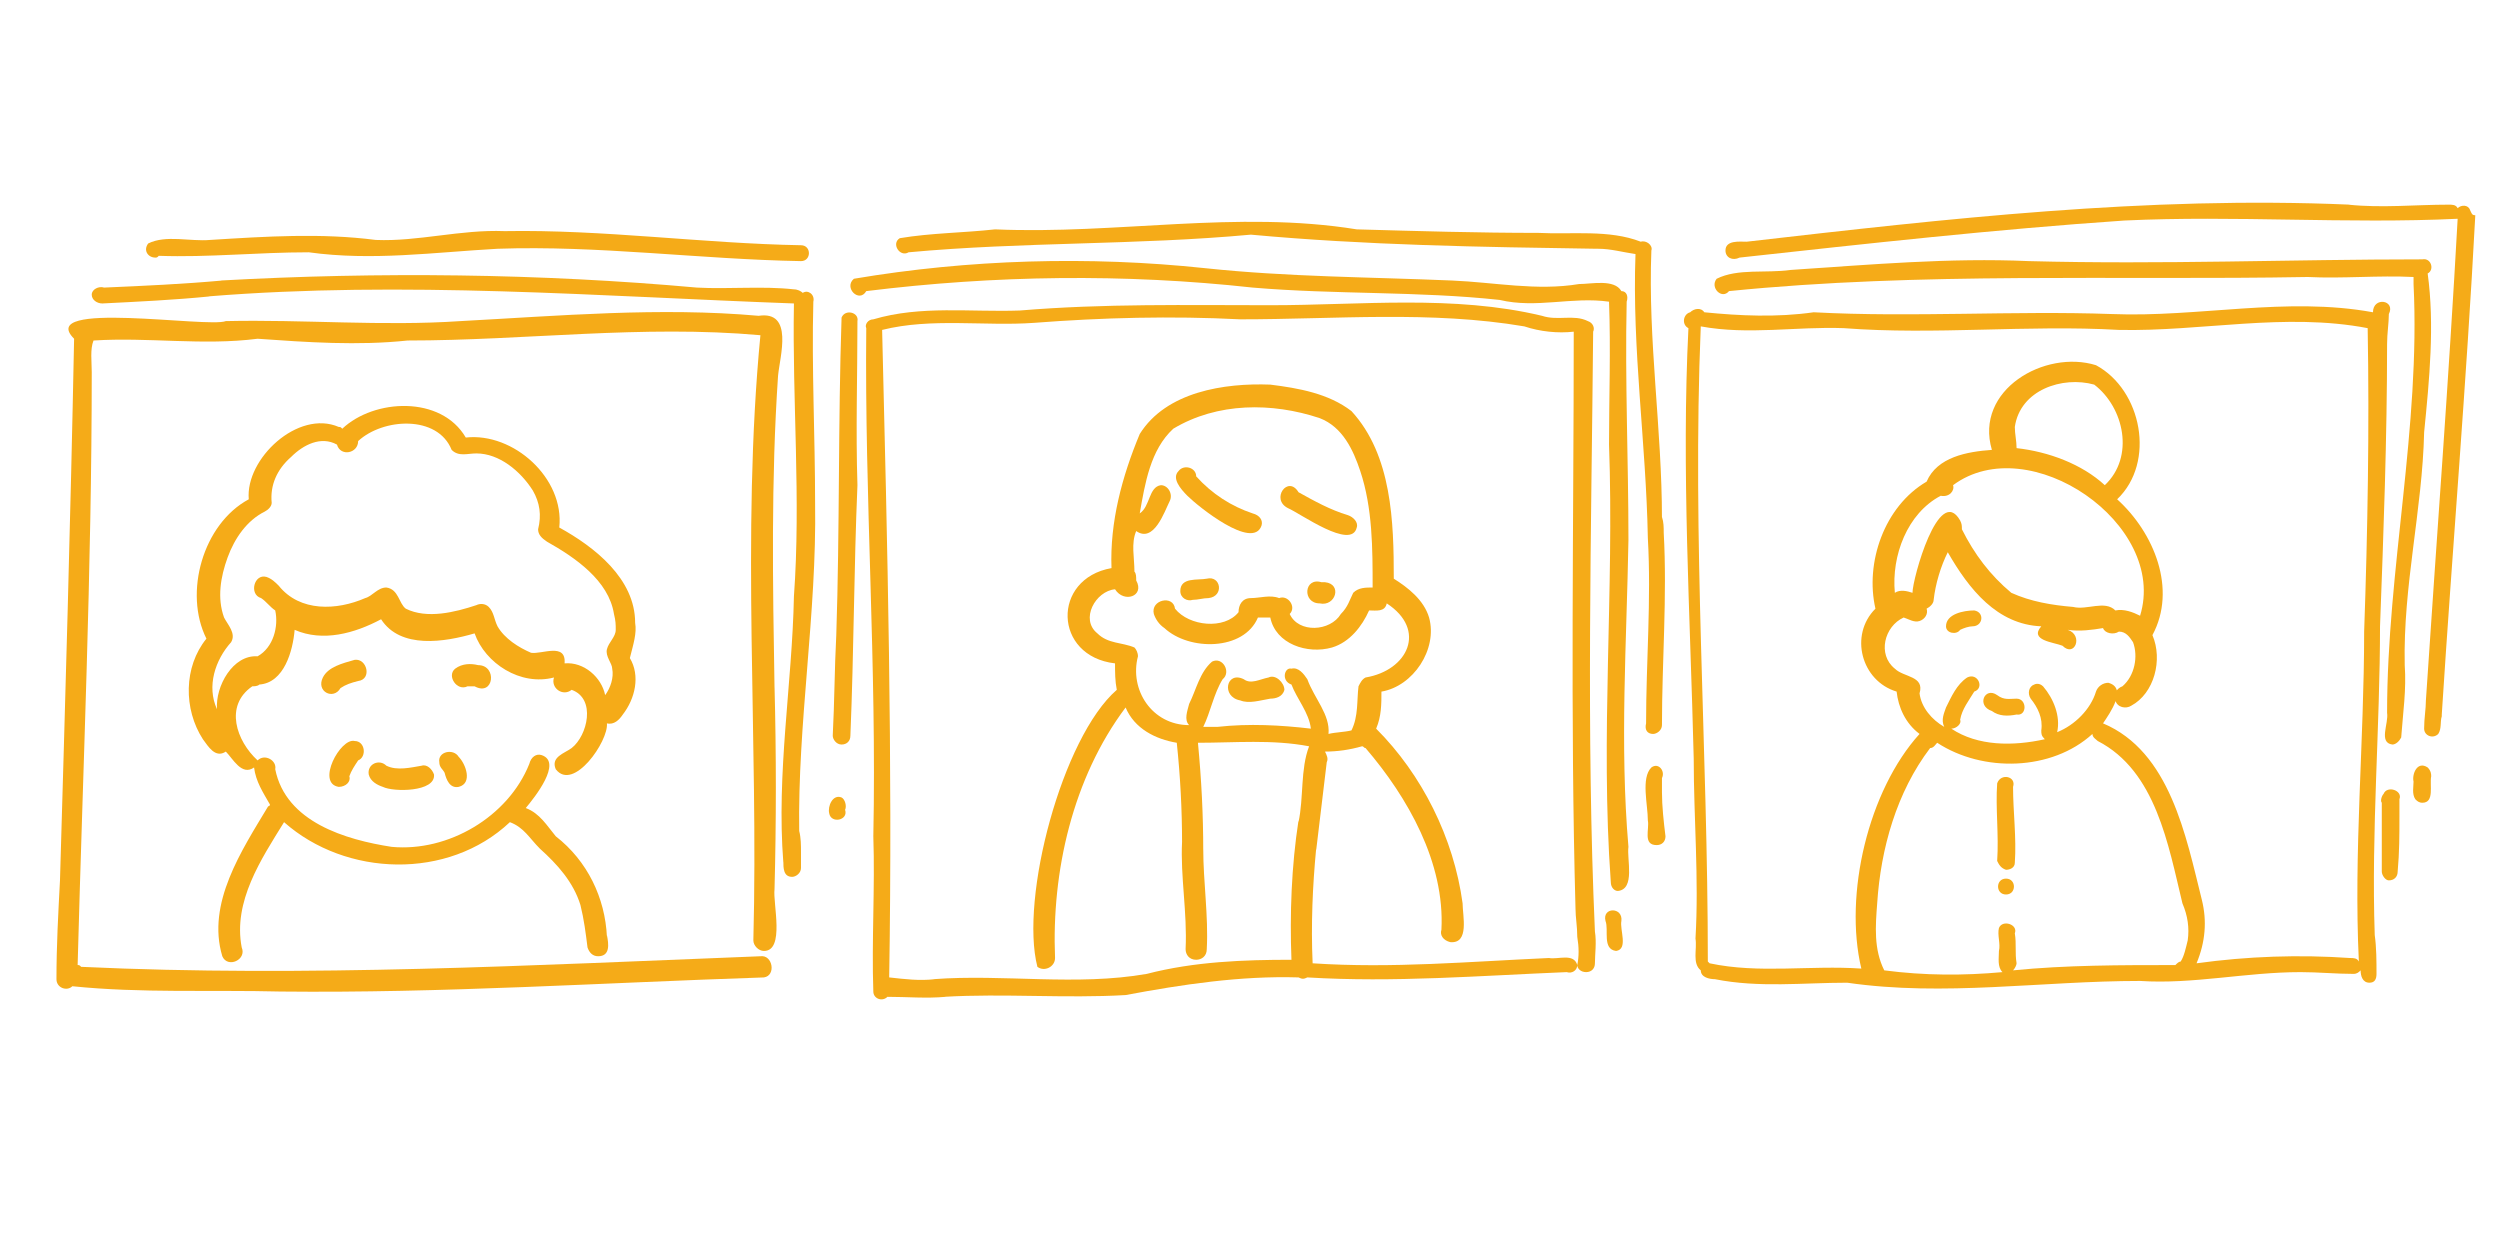 <?xml version="1.0" encoding="utf-8"?>
<!-- Generator: Adobe Illustrator 24.1.3, SVG Export Plug-In . SVG Version: 6.00 Build 0)  -->
<svg version="1.1" id="レイヤー_1" xmlns="http://www.w3.org/2000/svg" xmlns:xlink="http://www.w3.org/1999/xlink" x="0px"
   y="0px" viewBox="0 0 141.7 70.9" style="enable-background:new 0 0 141.7 70.9;" xml:space="preserve">
<style type="text/css">
  .st0{fill:#F5AB18;}
</style>
<g>
  <path class="st0" d="M43.9,50.4c0.1-3.8,0.1-7.7,0-11.5c0,0,0,0.1,0,0.1c-0.1-5.9-0.2-11.8,0.2-17.7c0.1-1.1,0.9-3.7-1.1-3.4
    c-5.6-0.5-11.3,0-16.9,0.3c-4.4,0.3-8.9-0.1-13.3,0C11.8,18.6,2,17,4.2,19.2C4,29.4,3.7,39.7,3.4,49.9c-0.1,1.9-0.2,3.7-0.2,5.6
    c0,0.5,0.6,0.7,0.9,0.4c3.9,0.4,7.9,0.2,11.8,0.3c0,0,0,0,0,0c9.1,0.1,18.3-0.5,27.4-0.8c0.7-0.1,0.5-1.3-0.2-1.2
    c-12.8,0.5-25.7,1.2-38.5,0.6c-0.1-0.1-0.1-0.1-0.2-0.1c0.3-11.2,0.8-22.4,0.8-33.6c0,0,0,0,0,0c0-0.6-0.1-1.3,0.1-1.8
    c3.1-0.2,6.2,0.3,9.3-0.1c2.8,0.2,5.7,0.4,8.5,0.1c6.7,0,13.3-0.9,20-0.3c-1.1,11.4-0.1,22.9-0.4,34.3c0,0.3,0.3,0.6,0.6,0.6
    C44.5,53.9,43.8,51.2,43.9,50.4z"/>
  <path class="st0" d="M33.1,30.8C33.1,30.8,33.2,30.8,33.1,30.8C33.2,30.8,33.1,30.8,33.1,30.8z"/>
  <path class="st0" d="M36,35.3c0-2.5-2.3-4.3-4.3-5.4c0.3-2.8-2.6-5.4-5.3-5.1c-1.4-2.4-5.2-2.2-7-0.5c-0.1-0.1-0.1-0.1-0.2-0.1
    c-2.3-1-5.3,1.8-5.1,4.1c-2.6,1.4-3.7,5.3-2.4,7.9c-1.3,1.6-1.3,4-0.2,5.7c0.3,0.4,0.7,1.1,1.3,0.7c0.4,0.4,0.9,1.4,1.6,0.9
    c0.1,0.8,0.5,1.4,0.9,2.1c0,0,0,0.1-0.1,0.1c-1.5,2.5-3.5,5.5-2.6,8.5c0.3,0.7,1.4,0.2,1.1-0.5c-0.5-2.6,1.1-5,2.4-7.1
    c3.5,3.1,9.3,3.3,12.8,0c0.8,0.3,1.1,0.9,1.7,1.5c1,0.9,1.9,1.9,2.3,3.2c0.2,0.8,0.3,1.6,0.4,2.4c0.1,0.3,0.3,0.5,0.6,0.5
    c0.7,0,0.6-0.7,0.5-1.2c0,0,0,0.1,0,0.1c-0.1-2.2-1.1-4.3-2.9-5.7c-0.5-0.6-0.9-1.3-1.7-1.6c0.5-0.6,2.1-2.6,0.9-3
    c-0.3-0.1-0.6,0.1-0.7,0.5c0,0,0,0,0,0c-1.2,3-4.6,5-7.8,4.7c-2.6-0.4-6-1.4-6.6-4.4c0.1-0.5-0.6-0.9-1-0.5
    c-1.2-1.1-1.9-3.1-0.3-4.2c0.1,0,0.3,0,0.4-0.1c1.4-0.1,1.9-1.9,2-3.1c1.6,0.7,3.4,0.2,4.9-0.6c1.1,1.7,3.6,1.3,5.3,0.8
    c0.6,1.7,2.6,3,4.5,2.5c-0.2,0.6,0.5,1.1,1,0.7c1.4,0.5,0.9,2.6,0,3.3c-0.4,0.3-1.2,0.5-0.9,1.2c1,1.3,3-1.6,2.9-2.6
    c0.4,0.1,0.7-0.2,0.9-0.5c0.7-0.9,1-2.2,0.4-3.2C35.9,36.5,36.1,35.9,36,35.3z M18.7,24.3C18.7,24.3,18.7,24.3,18.7,24.3
    C18.7,24.3,18.7,24.3,18.7,24.3C18.7,24.3,18.7,24.3,18.7,24.3C18.7,24.3,18.7,24.3,18.7,24.3C18.6,24.4,18.7,24.4,18.7,24.3z
     M34.9,35.7c0,0.4-0.4,0.7-0.5,1.1c-0.1,0.4,0.3,0.8,0.3,1.1c0.1,0.5-0.1,1.1-0.4,1.5c-0.2-1-1.2-1.9-2.3-1.8
    c0.1-1.2-1.3-0.5-1.9-0.6c-0.7-0.3-1.5-0.8-1.9-1.5c-0.2-0.4-0.2-0.8-0.5-1.1c-0.2-0.2-0.5-0.2-0.7-0.1c-1.2,0.4-2.8,0.8-4,0.2
    c-0.4-0.3-0.4-1.1-1.1-1.2c-0.5,0-0.8,0.5-1.2,0.6c-1.6,0.7-3.7,0.8-4.9-0.7c-0.2-0.2-0.4-0.4-0.7-0.5c-0.7-0.2-1,1-0.3,1.2
    c0.3,0.2,0.5,0.5,0.8,0.7c0.2,0.9-0.1,2.1-1,2.6c-1.4-0.1-2.4,1.7-2.3,3c-0.6-1.3-0.1-2.8,0.8-3.8c0.3-0.5-0.2-1-0.4-1.4
    c-0.4-1.1-0.2-2.3,0.2-3.4c0.4-1.1,1.1-2.1,2.1-2.6c0.2-0.1,0.4-0.3,0.4-0.5c-0.1-1,0.3-1.9,1.1-2.6c0.7-0.7,1.7-1.2,2.6-0.7
    c0.2,0.7,1.2,0.5,1.2-0.2c1.4-1.3,4.5-1.5,5.3,0.5c0.4,0.4,0.9,0.2,1.4,0.2c1.3,0,2.5,1,3.2,2.1c0.4,0.7,0.5,1.4,0.3,2.2
    c0,0.3,0.2,0.5,0.5,0.7c1.6,0.9,3.5,2.2,3.8,4.1c0,0,0,0,0,0C34.9,35.2,34.9,35.4,34.9,35.7z"/>
  <path class="st0" d="M19.3,39c0.3-0.2,0.6-0.3,1-0.4c0.8-0.1,0.5-1.3-0.2-1.2c-0.7,0.2-1.5,0.4-1.8,1C17.9,39.2,18.9,39.7,19.3,39z
     M19.1,38.3C19.1,38.3,19.1,38.3,19.1,38.3C19.1,38.3,19.1,38.3,19.1,38.3C19.1,38.3,19.1,38.3,19.1,38.3c0.1,0.1,0.1,0.1,0.1,0.1
    c0,0,0,0,0,0C19.2,38.3,19.1,38.3,19.1,38.3z"/>
  <polygon class="st0" points="25.8,38.9 25.8,38.9 25.8,38.9   "/>
  <path class="st0" d="M25.9,38.9C25.9,38.9,25.8,38.9,25.9,38.9C25.8,38.9,25.9,38.9,25.9,38.9z"/>
  <path class="st0" d="M26.9,38.9c1.1,0.6,1.3-1.2,0.2-1.2c-0.4-0.1-0.9-0.1-1.3,0.2c-0.5,0.4,0.1,1.3,0.7,1
    C26.6,38.9,26.7,38.9,26.9,38.9z"/>
  <path class="st0" d="M23.9,43.4c-0.6,0.1-1.4,0.3-2,0c-0.4-0.4-1.1-0.1-1,0.5c0.1,0.4,0.5,0.6,0.8,0.7c0.6,0.3,3,0.3,2.9-0.7
    C24.5,43.6,24.2,43.3,23.9,43.4z"/>
  <path class="st0" d="M19.2,44.6c0.4,0,0.7-0.3,0.6-0.6c0.1-0.3,0.3-0.6,0.5-0.9c0.5-0.2,0.4-1.1-0.2-1.1
    C19.3,41.8,17.9,44.4,19.2,44.6z"/>
  <path class="st0" d="M26,42.9c-0.3-0.5-1.2-0.3-1.1,0.3c0,0.3,0.2,0.4,0.3,0.6c0.1,0.4,0.3,0.9,0.8,0.8
    C26.8,44.4,26.4,43.3,26,42.9z"/>
  <path class="st0" d="M67.3,28.1c0.6,0.6,3.7,3.1,4.2,1.7c0.1-0.3-0.1-0.6-0.5-0.7c-1.2-0.4-2.3-1.1-3.2-2.1c0-0.5-0.7-0.7-1-0.3
    C66.4,27.1,66.9,27.7,67.3,28.1z"/>
  <path class="st0" d="M73,28.8c0.7,0.3,3.6,2.4,3.9,1.1c0.1-0.3-0.2-0.6-0.5-0.7c-1-0.3-1.9-0.8-2.8-1.3C73,26.9,72,28.3,73,28.8z"
    />
  <path class="st0" d="M75.1,33c-0.1,0-0.2,0-0.2,0c-1-0.3-1.1,1.2-0.1,1.2C75.7,34.4,76.1,33.1,75.1,33z"/>
  <path class="st0" d="M68.4,32.8c-0.5,0.1-1.5-0.1-1.5,0.7c0,0.4,0.4,0.6,0.7,0.5c0.3,0,0.6-0.1,0.9-0.1
    C69.4,33.8,69.2,32.6,68.4,32.8z"/>
  <path class="st0" d="M65.7,33.8C65.8,33.8,65.8,33.8,65.7,33.8C65.8,33.8,65.8,33.8,65.7,33.8z"/>
  <path class="st0" d="M71.4,34.8C71.4,34.8,71.4,34.8,71.4,34.8C71.4,34.8,71.4,34.8,71.4,34.8z"/>
  <path class="st0" d="M71.9,38.4c-0.5,0.1-1,0.4-1.4,0.1c-1-0.5-1.3,1-0.2,1.2c0.5,0.2,1.1,0,1.7-0.1c0.3,0,0.7-0.1,0.8-0.5
    C72.8,38.7,72.3,38.2,71.9,38.4z"/>
  <path class="st0" d="M111.9,34.6c-0.6,0-1.6,0.2-1.6,0.9c0,0.4,0.6,0.5,0.8,0.2c0.2-0.1,0.5-0.2,0.7-0.2c0,0,0,0,0,0
    C112.4,35.5,112.5,34.7,111.9,34.6z"/>
  <path class="st0" d="M114.3,39.6c-0.4,0-0.7,0.1-1.1-0.2c-0.7-0.5-1.2,0.6-0.3,0.9c0.4,0.3,0.9,0.3,1.4,0.2
    C114.9,40.6,114.9,39.6,114.3,39.6z"/>
  <path class="st0" d="M113.7,49.3c0.2,0,0.5-0.1,0.5-0.4c0.1-1.4-0.1-2.9-0.1-4.3c0.2-0.6-0.7-0.8-0.9-0.2c-0.1,1.4,0.1,2.9,0,4.4
    C113.3,49,113.4,49.2,113.7,49.3z"/>
  <path class="st0" d="M113.7,49.8c-0.6,0-0.6,0.9,0,0.9C114.3,50.7,114.3,49.8,113.7,49.8z"/>
  <path class="st0" d="M135.3,19.5c0-0.6,0.1-1.2,0.1-1.7c0.4-0.8-0.9-1-0.9-0.1c-4.9-0.9-9.9,0.3-14.8,0.1
    c-5.6-0.2-11.3,0.2-16.9-0.1c-2.1,0.3-4.2,0.2-6.2,0c-0.2-0.3-0.6-0.2-0.8,0c-0.4,0.1-0.5,0.7-0.1,0.9C95.3,26.6,95.8,34.8,96,43
    c0,3.4,0.3,6.8,0.1,10.2c0.1,0.6-0.2,1.4,0.3,1.8c0,0.4,0.5,0.5,0.8,0.5c2.5,0.5,5,0.2,7.5,0.2c5.5,0.8,11-0.1,16.6-0.1
    c3,0.2,6-0.5,9.1-0.5c1,0,2,0.1,3,0.1c0.2,0,0.3-0.1,0.4-0.2c0,0.3,0.1,0.7,0.5,0.7c0.3,0,0.4-0.2,0.4-0.5c0-0.7,0-1.5-0.1-2.2
    c-0.2-5.9,0.3-11.7,0.3-17.6c0,0,0,0,0,0.1C135.1,30.2,135.3,24.8,135.3,19.5z M124,53.3c-0.1,0.4-0.2,0.9-0.4,1.2
    c-0.1,0-0.2,0.1-0.3,0.2c-3.1,0-6.2,0-9.2,0.3c0.1-0.1,0.2-0.3,0.2-0.4c-0.1-0.6,0-1.1-0.1-1.7c0.2-0.5-0.7-0.8-0.9-0.3
    c-0.1,0.4,0.1,0.9,0,1.3c0,0.4-0.1,0.9,0.2,1.2c-2.2,0.2-4.4,0.2-6.7-0.1c-0.6-1.2-0.5-2.5-0.4-3.8c0.2-3.1,1.1-6.3,3-8.8
    c0.2,0,0.3-0.2,0.4-0.3c2.6,1.7,6.5,1.6,8.8-0.5c0,0.2,0.2,0.3,0.3,0.4c3.3,1.7,4,5.9,4.8,9.2c0,0,0,0,0,0
    C124,51.9,124.1,52.6,124,53.3z M134,35.8c0,6.2-0.6,12.5-0.3,18.7c-0.1-0.2-0.3-0.2-0.5-0.2c-2.9-0.2-5.8-0.1-8.7,0.3
    c0.5-1.2,0.6-2.4,0.3-3.6c0,0,0,0,0,0c-0.9-3.6-1.8-8.4-5.6-10c0.4-0.6,1.4-2,0.3-2.3c-0.3,0-0.6,0.2-0.7,0.5
    c-0.3,1-1.2,1.9-2.2,2.3c0.2-0.9-0.2-1.9-0.8-2.6c-0.1-0.1-0.3-0.2-0.5-0.1c-0.3,0.1-0.4,0.5-0.2,0.8c0.4,0.5,0.7,1.1,0.6,1.8
    c0,0,0,0,0,0c0,0.2,0,0.3,0.2,0.5c-1.8,0.4-3.8,0.4-5.3-0.6c0.3,0,0.6-0.3,0.5-0.5c0.1-0.6,0.5-1.1,0.8-1.6
    c0.6-0.2,0.2-1.1-0.4-0.8c-0.6,0.4-0.9,1.1-1.2,1.7c-0.1,0.3-0.3,0.7-0.1,1.1c-0.7-0.4-1.3-1.1-1.4-1.9c0.3-1-0.9-0.9-1.4-1.4
    c-1-0.8-0.6-2.4,0.5-2.9c0,0,0,0,0,0c0.3,0.1,0.6,0.3,0.9,0.2c0.3-0.1,0.5-0.4,0.4-0.7c0.2-0.1,0.4-0.3,0.4-0.5
    c0.1-0.9,0.4-1.9,0.8-2.7c1.2,2.1,2.8,4.1,5.3,4.2c-0.7,0.8,0.7,0.9,1.2,1.1c0,0,0,0,0,0c0.7,0.7,1.2-0.6,0.3-0.9
    c0.7,0.1,1.4,0,2-0.1c0.1,0.3,0.6,0.4,0.9,0.2c0.4,0,0.6,0.3,0.8,0.6c0.3,0.8,0.1,1.9-0.6,2.5c-0.3,0.1-0.6,0.5-0.4,0.8
    c0.1,0.4,0.6,0.5,0.9,0.3c1.3-0.7,1.8-2.6,1.2-4c1.4-2.6,0.1-5.8-2-7.7c2.2-2.1,1.4-6.2-1.2-7.6c-2.9-0.9-6.9,1.4-5.9,4.8
    c-1.4,0.1-3.1,0.4-3.7,1.8c-2.4,1.4-3.5,4.6-2.9,7.2c-1.5,1.5-0.8,4.1,1.2,4.7c0.1,0.9,0.5,1.8,1.3,2.4c-2.9,3.2-4.3,9.1-3.3,13.3
    c-2.9-0.2-5.8,0.3-8.6-0.3c0,0-0.1-0.1-0.1-0.1c0-12-0.9-24-0.4-36c2.7,0.5,5.4,0,8.1,0.1c5.2,0.4,10.4-0.2,15.6,0.1
    c4.7,0.1,9.4-1,14.1-0.1C134.3,24.3,134.2,30.1,134,35.8z M110.7,27.5c4.3-3.2,12.2,2.2,10.6,7.4c-0.4-0.2-0.9-0.4-1.4-0.3
    c-0.6-0.6-1.6,0-2.4-0.2c-1.2-0.1-2.4-0.3-3.5-0.8c-1.2-1-2.1-2.2-2.8-3.6c0-0.2,0-0.3-0.1-0.5c-1.2-2.1-2.7,3.3-2.7,4.1
    c-0.3-0.1-0.7-0.2-1,0c-0.2-2.1,0.7-4.5,2.6-5.5C110.5,28.2,110.8,27.8,110.7,27.5z M114.2,24.2c0.3-2.1,2.7-2.9,4.5-2.4
    c0,0,0,0,0,0c1.7,1.3,2.3,4.1,0.6,5.7c-1.3-1.2-3.2-1.9-5-2.1C114.3,25,114.2,24.6,114.2,24.2z M108.1,34.8
    C108.1,34.8,108.1,34.8,108.1,34.8C108.1,34.8,108.1,34.8,108.1,34.8C108.1,34.8,108.1,34.8,108.1,34.8
    C108.1,34.8,108.1,34.8,108.1,34.8z M108.1,34.8C108.1,34.8,108.1,34.8,108.1,34.8C108.1,34.8,108.1,34.8,108.1,34.8z"/>
  <path class="st0" d="M117.8,35.9C117.8,35.9,117.8,35.9,117.8,35.9C117.8,35.9,117.8,35.9,117.8,35.9z"/>
  <path class="st0" d="M117.8,35.9C117.8,35.9,117.8,35.9,117.8,35.9C117.8,35.9,117.8,35.9,117.8,35.9z"/>
  <path class="st0" d="M137.4,24.5c0.3-3,0.6-6.1,0.2-9c0.4-0.2,0.2-0.9-0.3-0.8c-7.4,0-14.8,0.3-22.3,0.1c-4.5-0.2-9,0.2-13.5,0.5
    c-1.4,0.2-3-0.1-4.2,0.5c-0.4,0.5,0.3,1.2,0.7,0.7c10.9-1.1,21.9-0.6,32.8-0.8c0,0,0,0,0,0c2,0.1,4-0.1,6,0c0,0.1,0,0.3,0,0.4
    c0.4,8.1-1.5,16.2-1.5,24.3c0.1,0.6-0.5,1.7,0.3,1.8c0.2,0,0.4-0.2,0.5-0.4c0.1-1.4,0.3-2.7,0.2-4.1
    C136.2,33.2,137.3,28.9,137.4,24.5z"/>
  <path class="st0" d="M140,11.9c-0.1-0.3-0.5-0.3-0.7-0.1c-0.1-0.2-0.3-0.2-0.5-0.2c-1.9,0-3.8,0.2-5.7,0c0,0,0,0,0.1,0
    c-11.5-0.5-22.9,0.8-34.2,2.1c-0.4,0-1.2-0.1-1.2,0.5c0,0.4,0.4,0.6,0.8,0.4c7.3-0.8,14.5-1.6,21.8-2.1c6.3-0.3,12.6,0.2,18.9-0.1
    c-0.5,9.1-1.2,18.2-1.8,27.3c0,0,0,0,0,0c0,0.5-0.1,1-0.1,1.6c0,0.4,0.5,0.6,0.8,0.3c0.2-0.3,0.1-0.7,0.2-1c0,0,0,0,0,0
    c0,0,0,0,0-0.1c0,0,0,0,0,0c0.6-9.4,1.4-18.8,1.9-28.3C140.1,12.2,140.1,12.1,140,11.9z"/>
  <path class="st0" d="M137.6,43.5c-0.6-0.4-0.9,0.4-0.8,0.8c0,0.3-0.1,0.7,0.1,1c0.1,0.1,0.2,0.2,0.4,0.2c0.7,0,0.4-1,0.5-1.5
    C137.8,43.9,137.8,43.7,137.6,43.5z"/>
  <path class="st0" d="M136,46.3c0-0.3,0-0.7,0-1c0.2-0.5-0.7-0.8-0.9-0.3c-0.1,0.1-0.2,0.4-0.1,0.5c0,1.3,0,2.6,0,3.9
    c0,0.2,0.2,0.5,0.4,0.5c0.3,0,0.5-0.2,0.5-0.5C136,48.3,136,47.3,136,46.3z"/>
  <path class="st0" d="M90.4,52.8c-0.5-11.3-0.2-22.7-0.1-34c0.1-0.2,0-0.5-0.3-0.6c-0.8-0.4-1.7,0-2.6-0.3c-5-1.2-10.3-0.6-15.4-0.6
    c-4.7,0-9.4-0.1-14.2,0.3c-2.8,0.1-5.6-0.3-8.3,0.5c0,0,0,0,0,0c-0.3,0-0.5,0.3-0.4,0.5c-0.1,9.6,0.6,19.2,0.4,28.8
    c0.1,2.9-0.1,5.9,0,8.8c0,0.4,0.5,0.6,0.8,0.3c1.1,0,2.2,0.1,3.3,0c0,0,0,0-0.1,0c3.4-0.2,6.9,0.1,10.3-0.1c3.2-0.6,6.5-1.1,9.8-1
    c0.2,0.1,0.3,0.1,0.5,0c4.9,0.3,9.8-0.1,14.7-0.3c0.3,0.1,0.6-0.1,0.6-0.4c0,0.2,0.2,0.4,0.5,0.4c0.3,0,0.5-0.2,0.5-0.5
    C90.4,54.1,90.5,53.4,90.4,52.8C90.4,52.8,90.4,52.8,90.4,52.8z M73.2,38.8c0.3,0.8,1,1.6,1.1,2.5c-1.7-0.2-3.5-0.3-5.3-0.1
    c-0.3,0-0.5,0-0.8,0c0.4-0.8,0.6-1.9,1.1-2.7c0.5-0.4,0-1.3-0.6-1c-0.7,0.6-0.9,1.6-1.3,2.4c-0.1,0.4-0.3,0.9,0,1.2
    c-2.1,0-3.4-2-2.9-3.9c0-0.2-0.1-0.4-0.2-0.5c-0.7-0.3-1.5-0.2-2.1-0.8c-1-0.8-0.1-2.4,1-2.5c0,0,0,0,0,0c0.5,0.8,1.7,0.4,1.2-0.5
    c0-0.2,0-0.4-0.1-0.5c0-0.8-0.2-1.6,0.1-2.3c1,0.7,1.6-1.1,1.9-1.7c0.2-0.4-0.1-0.9-0.5-0.9c-0.7,0.1-0.6,1.2-1.2,1.6
    c0.3-1.7,0.6-3.6,1.9-4.8c2.5-1.5,5.6-1.5,8.3-0.6c1.3,0.5,1.9,1.8,2.3,3c0.7,2.1,0.7,4.4,0.7,6.6c-0.4,0-0.8,0-1.1,0.3
    c-0.2,0.4-0.3,0.8-0.7,1.2c-0.6,1-2.4,1.1-2.9,0c0.4-0.4-0.1-1.1-0.6-0.9c-0.5-0.2-1.1,0-1.6,0c-0.5,0-0.7,0.4-0.7,0.8
    c-0.8,1-2.8,0.8-3.6-0.2c-0.1-0.8-1.4-0.5-1.2,0.3c0.1,0.3,0.3,0.6,0.6,0.8c1.4,1.3,4.5,1.3,5.3-0.6c0.2,0,0.4,0,0.7,0
    c0.3,1.5,2.1,2.1,3.5,1.7c1-0.3,1.7-1.2,2.1-2.1c0.4,0,0.9,0.1,1-0.4c2.3,1.5,1.2,3.8-1.2,4.2c-0.2,0.1-0.3,0.3-0.4,0.5
    c-0.1,0.8,0,1.7-0.4,2.5c-0.4,0.1-0.9,0.1-1.3,0.2c0.1-1.1-0.8-2-1.2-3.1c-0.2-0.3-0.5-0.7-0.9-0.6C72.8,37.8,72.6,38.6,73.2,38.8z
     M61.8,35.4C61.8,35.4,61.8,35.4,61.8,35.4C61.8,35.4,61.8,35.4,61.8,35.4C61.8,35.4,61.8,35.4,61.8,35.4
    C61.8,35.4,61.8,35.4,61.8,35.4C61.8,35.4,61.8,35.4,61.8,35.4C61.8,35.4,61.8,35.4,61.8,35.4z M89.4,54.7
    c-0.2-0.7-1.1-0.3-1.6-0.4c-4.5,0.2-8.9,0.6-13.4,0.3c-0.1-2.2,0-4.4,0.2-6.5c0,0,0,0,0,0.1c0.2-1.7,0.4-3.3,0.6-5
    c0.1-0.2,0-0.4-0.1-0.6c0.7,0,1.4-0.1,2.1-0.3c0.1,0,0.1,0.1,0.2,0.1c2.4,2.8,4.5,6.5,4.3,10.3c-0.1,0.3,0.1,0.6,0.5,0.7
    c1.1,0.1,0.7-1.5,0.7-2.2c-0.5-3.7-2.3-7.3-4.9-9.9c0.3-0.7,0.3-1.4,0.3-2.1c1.8-0.3,3.2-2.4,2.7-4.2c-0.3-1-1.2-1.7-2-2.2
    c0-3.2-0.1-7-2.4-9.5c-1.3-1-3-1.3-4.6-1.5c-2.6-0.1-5.9,0.4-7.4,2.8c-1,2.4-1.7,5-1.6,7.6c-3.4,0.6-3.3,5,0.2,5.4
    c0,0.5,0,1,0.1,1.5c-3.1,2.7-5.5,11.8-4.5,15.7c0.4,0.3,1,0,1-0.5c-0.2-4.9,1-10.2,4-14.2c0,0,0,0,0,0c0,0,0,0,0,0
    c0.5,1.2,1.7,1.8,2.9,2c0.2,1.9,0.3,3.8,0.3,5.7c0,0,0-0.1,0-0.1c-0.1,2,0.3,4,0.2,6.1c0,0.3,0.2,0.6,0.6,0.6
    c0.3,0,0.6-0.2,0.6-0.6c0.1-1.9-0.2-3.8-0.2-5.7c0,0,0,0.1,0,0.1c0-2-0.1-4-0.3-6.1c2.1,0,4.2-0.2,6.3,0.2
    c-0.5,1.3-0.3,2.9-0.6,4.3c0,0,0-0.1,0-0.1c-0.4,2.6-0.5,5.3-0.4,7.9c-2.7,0-5.5,0.1-8.2,0.8c0,0,0,0,0,0c-4,0.7-8.1,0-12.1,0.3
    c0,0,0,0,0.1,0c-0.9,0.1-1.7,0-2.6-0.1c0.2-12.3-0.1-24.5-0.4-36.7c0,0,0,0,0,0c2.8-0.7,5.8-0.2,8.6-0.4c3.9-0.3,7.8-0.4,11.7-0.2
    c5.4,0,10.8-0.5,16.1,0.4c0.9,0.3,1.9,0.4,2.8,0.3c0,10.9-0.2,21.8,0.1,32.7c0,0,0,0,0,0c0,0.5,0.1,1,0.1,1.6c0,0,0,0,0,0
    C89.5,53.7,89.5,54.2,89.4,54.7z"/>
  <path class="st0" d="M92.3,48c-0.5-5.8-0.1-11.6,0-17.4c0-4.5-0.2-9-0.1-13.5c0.1-0.3,0-0.6-0.3-0.6c-0.4-0.7-1.7-0.4-2.4-0.4
    c-2.4,0.4-4.8-0.1-7.2-0.2c-4.7-0.2-9.3-0.2-14-0.7c0,0,0,0,0,0c-6.6-0.7-13.4-0.5-19.9,0.6c-0.6,0.5,0.3,1.4,0.7,0.7
    c7.3-0.9,14.6-1,21.9-0.2c4.7,0.4,9.4,0.2,14,0.7c2.1,0.5,4.1-0.2,6.2,0.1c0.1,2.7,0,5.4,0,8.1c0,0,0,0,0,0
    c0.3,8.3-0.5,16.5,0.1,24.8c0,0.3,0.2,0.5,0.4,0.5C92.7,50.4,92.2,48.7,92.3,48z"/>
  <path class="st0" d="M93.7,41.6c0.2,0,0.5-0.2,0.5-0.5c0-3.6,0.3-7.3,0.1-10.9c0,0,0,0,0,0c0-0.3,0-0.6-0.1-0.9c0,0,0,0,0,0.1
    c0-5.1-0.8-10.1-0.6-15.2c0.1-0.3-0.3-0.6-0.6-0.5c-1.8-0.7-3.9-0.4-5.8-0.5c-3.4,0-6.8-0.1-10.3-0.2c-6.8-1.1-13.6,0.3-20.5,0
    c-1.8,0.2-3.6,0.2-5.4,0.5c-0.5,0.3,0,1.1,0.5,0.8c6.5-0.6,12.9-0.4,19.4-1c6.5,0.6,13,0.7,19.6,0.8c0,0,0,0,0,0c0,0,0,0,0.1,0
    c0,0,0,0,0,0c0.7,0,1.4,0.2,2.1,0.3c-0.2,5.4,0.6,10.7,0.7,16.1c0.2,3.5-0.1,7-0.1,10.5C93.2,41.4,93.4,41.6,93.7,41.6z"/>
  <path class="st0" d="M94.2,44.9c0-0.3,0-0.5,0-0.8c0.2-0.4-0.2-0.9-0.6-0.6c-0.6,0.6-0.2,2.1-0.2,3c0.1,0.5-0.3,1.4,0.5,1.4
    c0.3,0,0.5-0.2,0.5-0.5C94.3,46.6,94.2,45.7,94.2,44.9z"/>
  <path class="st0" d="M91.9,52.2c0.1-0.8-1.1-0.8-0.9,0c0.2,0.5-0.2,1.6,0.6,1.7C92.3,53.8,91.8,52.7,91.9,52.2z"/>
  <path class="st0" d="M44.5,47.8C44.5,47.8,44.5,47.8,44.5,47.8C44.5,47.8,44.5,47.8,44.5,47.8z"/>
  <path class="st0" d="M46.2,28.5c0-3.8-0.2-7.6-0.1-11.4c0.1-0.4-0.3-0.7-0.6-0.5c-0.1-0.1-0.3-0.2-0.5-0.2c-1.8-0.2-3.7,0-5.5-0.1
    c-8.9-0.8-18-0.9-27-0.4c0,0,0,0,0.1,0c-2.2,0.2-4.4,0.3-6.7,0.4c-0.3-0.1-0.7,0.1-0.7,0.4c0,0.3,0.3,0.5,0.6,0.5
    c2-0.1,4.1-0.2,6.1-0.4c0,0,0,0-0.1,0c11.1-0.9,22.2,0,33.2,0.4c-0.1,5.5,0.4,11.1,0,16.6c-0.1,5-1,10-0.6,15.1c0,0,0,0,0-0.1
    c0,0.4,0,0.9,0.5,0.9c0.2,0,0.5-0.2,0.5-0.5c0-0.3,0-0.6,0-0.9c0,0,0,0,0,0c0-0.4,0-0.8-0.1-1.2c0,0,0,0,0,0.1
    C45.2,41,46.3,34.8,46.2,28.5z"/>
  <path class="st0" d="M8.8,14.6c0.1,0,0.1,0,0.2-0.1c2.8,0.1,5.6-0.2,8.5-0.2c3.6,0.5,7.1,0,10.7-0.2c5.7-0.2,11.5,0.6,17.2,0.7
    c0.6,0,0.6-0.9,0-0.9c-5.6-0.1-11.2-0.9-16.8-0.8c-2.5-0.1-4.9,0.6-7.3,0.5c-3.1-0.4-6.2-0.2-9.4,0c-1.1,0.1-2.5-0.3-3.5,0.2
    C8.1,14.2,8.4,14.6,8.8,14.6z"/>
  <path class="st0" d="M48.6,27.5c-0.1-3.1,0-6.2,0-9.3c0.1-0.5-0.7-0.7-0.9-0.2c0,0,0,0,0,0c-0.2,6-0.1,12-0.3,18
    c-0.1,1.9-0.1,3.8-0.2,5.7c0,0.2,0.2,0.5,0.5,0.5c0.3,0,0.5-0.2,0.5-0.5C48.4,36.9,48.4,32.2,48.6,27.5z"/>
  <path class="st0" d="M47.7,45.2c-0.5-0.2-0.8,0.5-0.7,0.9c0.1,0.6,1.1,0.4,0.9-0.2C48,45.7,47.9,45.3,47.7,45.2z"/>
</g>
</svg>
